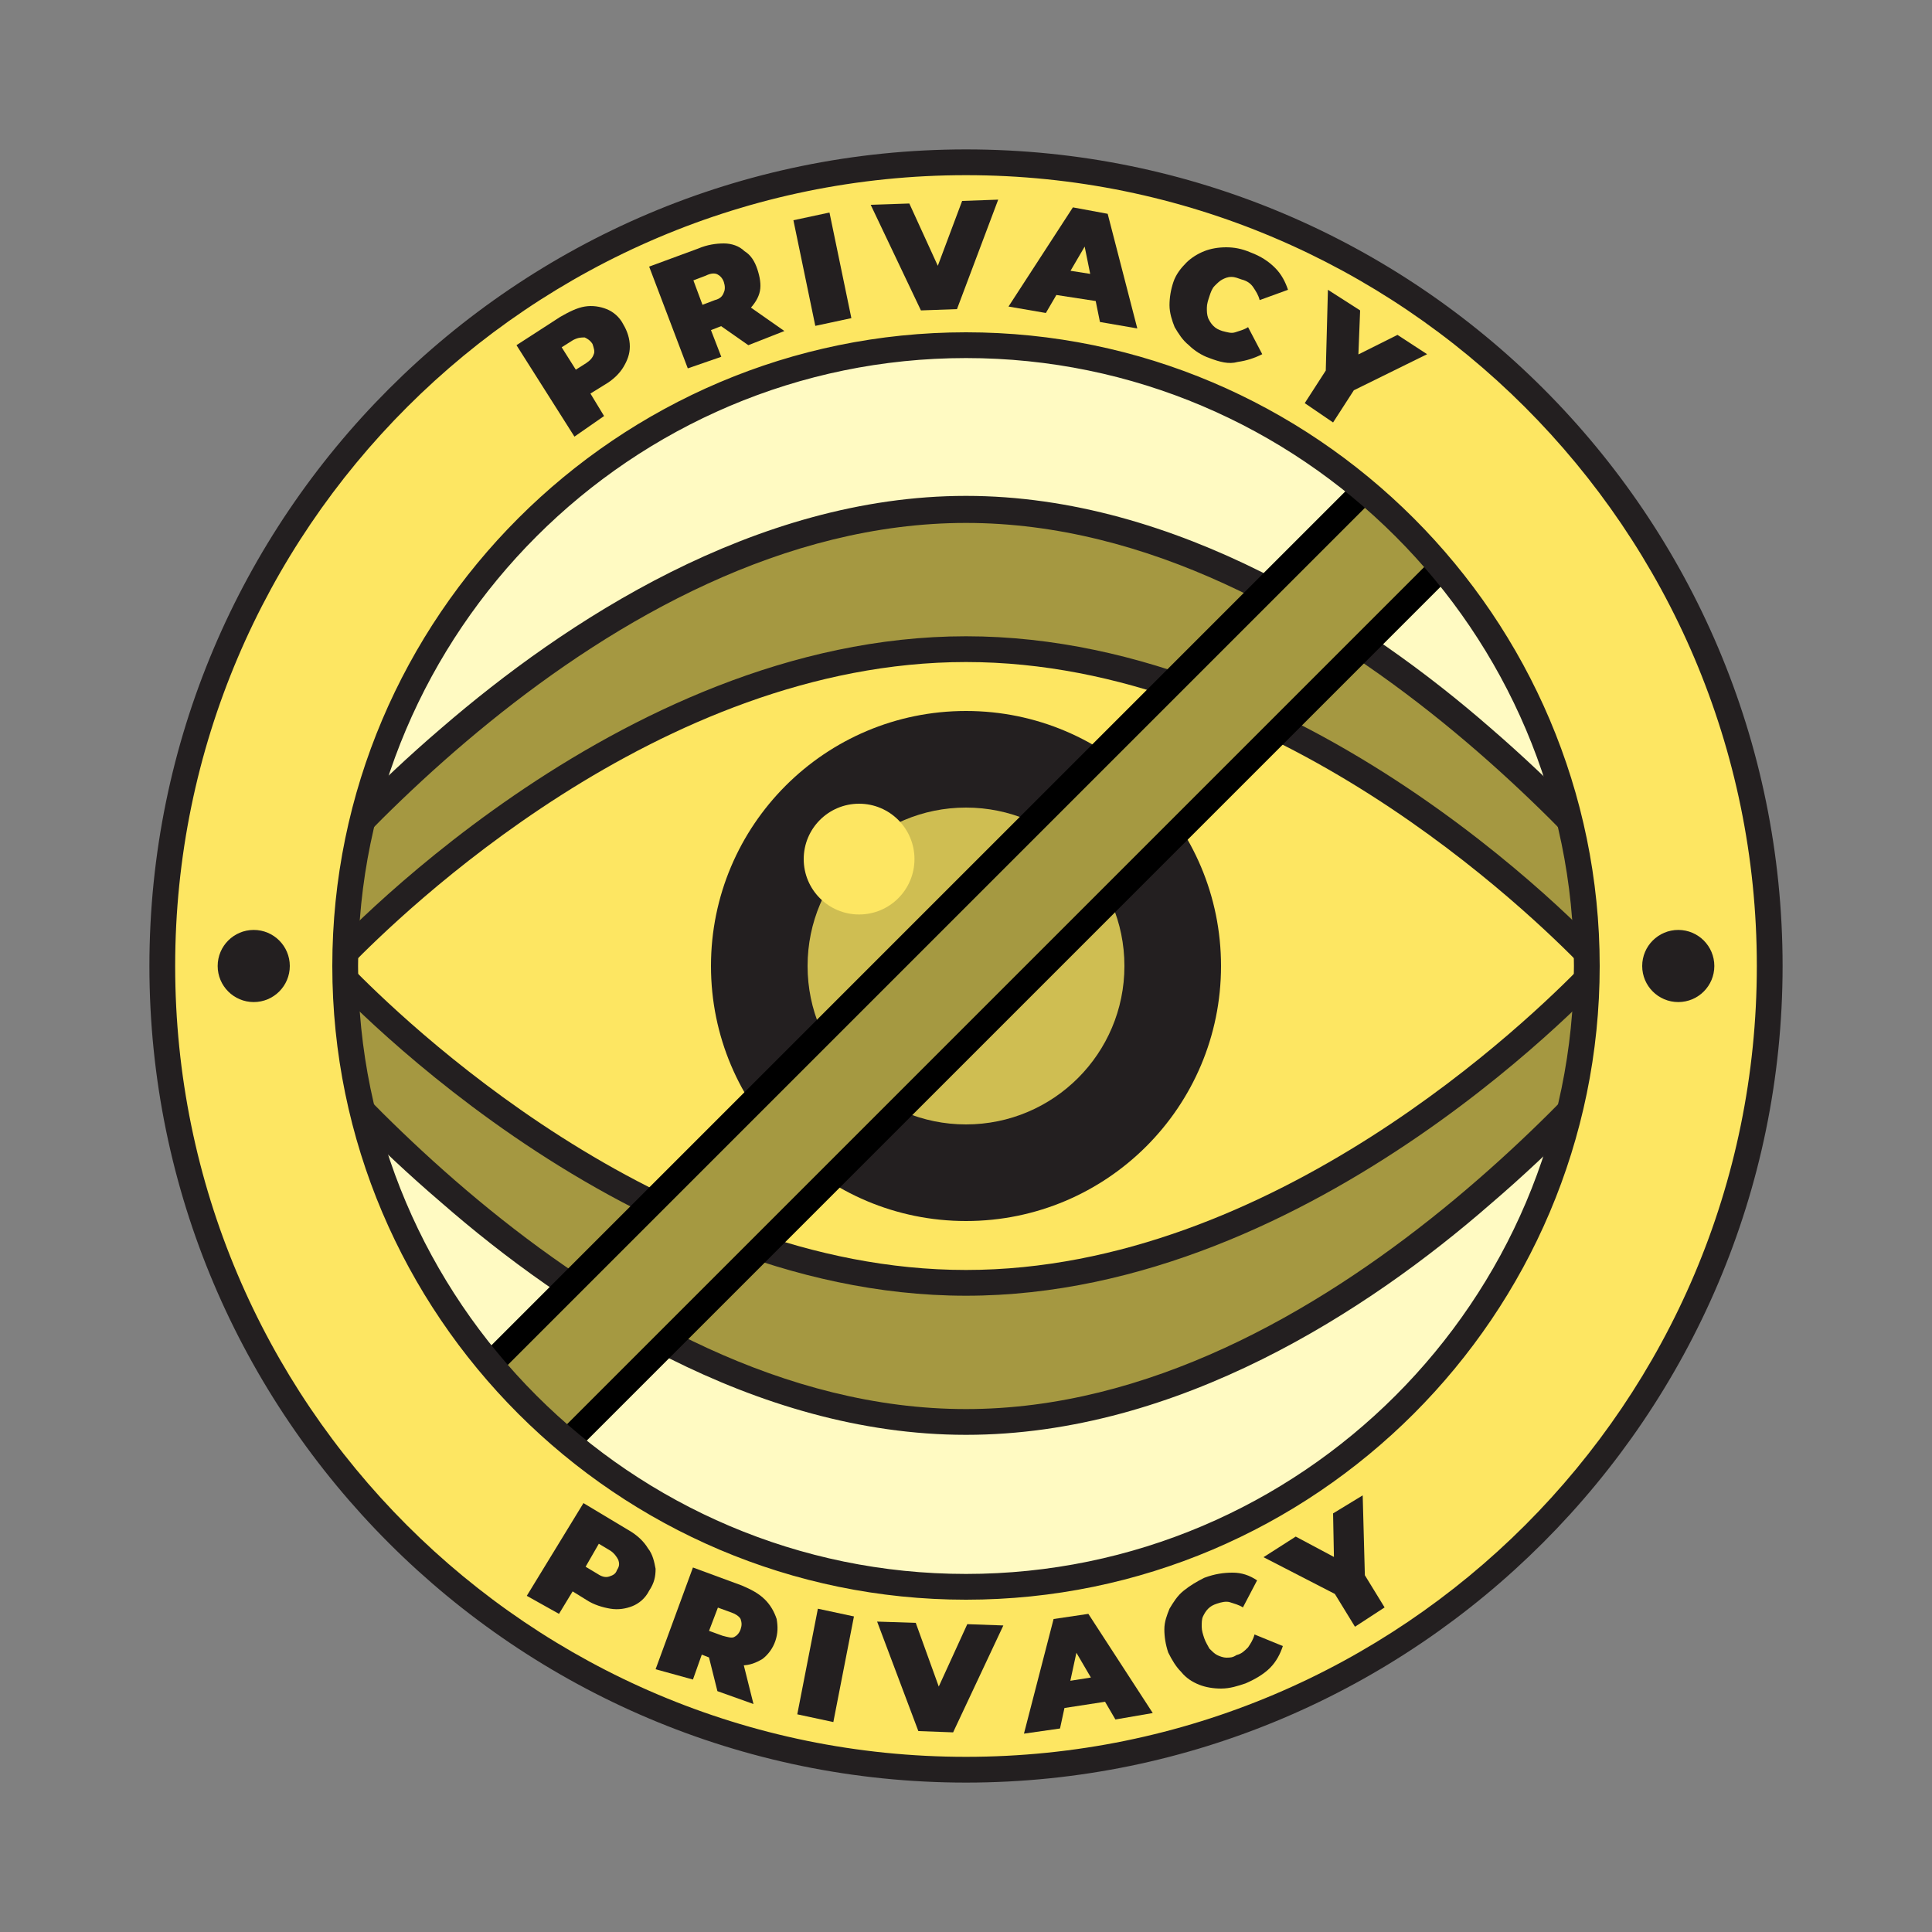<svg xmlns="http://www.w3.org/2000/svg" xmlns:xlink="http://www.w3.org/1999/xlink" id="Layer_1" x="0px" y="0px" viewBox="0 0 150 150" style="enable-background:new 0 0 150 150;" xml:space="preserve"><rect x="0" y="0" width="150" height="150" fill="#808080" stroke="none"/><style type="text/css">	.st0{fill:#FFFAC2;}	.st1{fill:#A59841;}	.st2{fill:#231F20;}	.st3{fill:#FDE662;}	.st4{fill:#CFBE52;}	.st5{fill:#A59941;}</style><g>	<circle class="st0" cx="75" cy="75" r="61.4"></circle>	<g>		<g>			<path class="st1" d="M131.7,75c0,0-25.4,35.4-56.7,35.4S18.3,75,18.3,75S43.7,39.6,75,39.6S131.7,75,131.7,75z"></path>			<path class="st2" d="M75,111.4c-16.5,0-31.3-9.8-40.7-18C24,84.6,17.6,75.7,17.5,75.6L17.1,75l0.4-0.6c0.1-0.1,6.5-9.1,16.8-17.9    c9.5-8.2,24.3-18,40.7-18s31.3,9.8,40.7,18c10.2,8.8,16.7,17.8,16.8,17.9l0.4,0.6l-0.4,0.6c-0.1,0.1-6.5,9.1-16.8,17.9    C106.3,101.7,91.5,111.4,75,111.4z M19.6,75c3.5,4.6,27.2,34.4,55.4,34.4s52-29.9,55.4-34.4C127,70.4,103.2,40.6,75,40.6    S23,70.4,19.6,75z"></path>		</g>		<g>			<path class="st3" d="M124.1,75c0,0-22,24.6-49.1,24.6S25.9,75,25.9,75s22-24.6,49.1-24.6S124.1,75,124.1,75z"></path>			<path class="st2" d="M75,100.6c-27.3,0-49.7-24.7-49.9-24.9L24.5,75l0.6-0.7c0.2-0.2,22.6-24.9,49.9-24.9    c27.3,0,49.7,24.6,49.9,24.9l0.6,0.7l-0.6,0.7C124.7,75.9,102.3,100.6,75,100.6z M27.2,75C31,78.9,51.1,98.6,75,98.6    c23.9,0,44-19.7,47.8-23.6C119,71.1,98.9,51.4,75,51.4C51.1,51.4,31,71.1,27.2,75z"></path>		</g>		<circle class="st2" cx="75" cy="75" r="19.8"></circle>		<circle class="st4" cx="75" cy="75" r="12.3"></circle>		<circle class="st3" cx="66.7" cy="66.7" r="4.3"></circle>	</g>	<g>					<rect x="18.3" y="70.8" transform="matrix(0.707 -0.707 0.707 0.707 -31.069 74.995)" class="st5" width="113.4" height="8.5"></rect>		<path d="M37.9,119.5l-7.4-7.4l81.6-81.6l7.4,7.4L37.9,119.5z M33.3,112.1l4.6,4.6l78.8-78.8l-4.6-4.6L33.3,112.1z"></path>	</g>	<g>		<g>			<path class="st3" d="M75,12.6c-34.4,0-62.4,28-62.4,62.4s28,62.4,62.4,62.4s62.4-28,62.4-62.4S109.4,12.6,75,12.6z M75,123.2    c-26.6,0-48.2-21.6-48.2-48.2S48.4,26.8,75,26.8s48.2,21.6,48.2,48.2S101.6,123.2,75,123.2z"></path>			<path class="st2" d="M75,138.4c-34.9,0-63.4-28.4-63.4-63.4c0-34.9,28.4-63.4,63.4-63.4s63.4,28.4,63.4,63.4    C138.4,109.9,109.9,138.4,75,138.4z M75,13.6c-33.8,0-61.4,27.5-61.4,61.4s27.5,61.4,61.4,61.4s61.4-27.5,61.4-61.4    S108.8,13.6,75,13.6z M75,124.2c-27.1,0-49.2-22.1-49.2-49.2S47.9,25.8,75,25.8s49.2,22.1,49.2,49.2S102.1,124.2,75,124.2z     M75,27.8C49,27.8,27.8,49,27.8,75c0,26,21.2,47.2,47.2,47.2c26,0,47.2-21.2,47.2-47.2C122.2,49,101,27.8,75,27.8z"></path>		</g>		<g>			<path class="st2" d="M44.6,33.9l-4.5-7.1l3.4-2.2c0.7-0.4,1.3-0.7,1.9-0.8c0.6-0.1,1.2,0,1.7,0.2c0.5,0.2,1,0.6,1.3,1.2    c0.3,0.5,0.5,1.1,0.5,1.7c0,0.6-0.2,1.1-0.5,1.6c-0.3,0.5-0.8,1-1.5,1.4l-2.1,1.3l0.4-1.7l1.7,2.8L44.6,33.9z M45.4,29.8    l-1.8-0.4l1.9-1.2c0.3-0.2,0.5-0.4,0.6-0.7c0.1-0.2,0-0.5-0.1-0.8c-0.2-0.3-0.4-0.4-0.6-0.5c-0.3,0-0.5,0-0.9,0.2l-1.9,1.2L43,26    L45.4,29.8z"></path>			<path class="st2" d="M53.4,28.6l-3-7.9l3.8-1.4c0.7-0.3,1.4-0.4,2-0.4s1.2,0.2,1.6,0.6c0.5,0.3,0.8,0.8,1,1.4    c0.2,0.6,0.3,1.2,0.2,1.7c-0.1,0.5-0.4,1-0.9,1.5c-0.4,0.4-1,0.8-1.8,1.1l-2.3,0.9l0.8-1.5l1.2,3.1L53.4,28.6z M55,24.9l-1.6-0.8    l2.1-0.8c0.4-0.1,0.6-0.3,0.7-0.6c0.1-0.2,0.1-0.5,0-0.8c-0.1-0.3-0.3-0.5-0.5-0.6c-0.2-0.1-0.5-0.1-0.9,0.1l-2.1,0.8l0.7-1.6    L55,24.9z M58.1,26.8l-3-2.1l2.8-1.1l3,2.1L58.1,26.8z"></path>			<path class="st2" d="M63.3,25.3l-1.7-8.2l2.8-0.6l1.7,8.2L63.3,25.3z"></path>			<path class="st2" d="M71.5,24.1l-3.9-8.2l3-0.1l3.2,7L72,22.8l2.7-7.2l2.8-0.1L74.3,24L71.5,24.1z"></path>			<path class="st2" d="M78.3,23.8l5-7.7l2.7,0.5l2.3,8.9L85.4,25l-1.5-7.4l1.1,0.2l-3.8,6.5L78.3,23.8z M80.7,22.7l1-1.9l3.8,0.6    l0.4,2.1L80.7,22.7z"></path>			<path class="st2" d="M93.9,27.8c-0.6-0.2-1.2-0.6-1.6-1c-0.5-0.4-0.8-0.9-1.1-1.4c-0.2-0.5-0.4-1.1-0.4-1.7    c0-0.6,0.1-1.2,0.3-1.8s0.6-1.1,1-1.5c0.4-0.4,0.9-0.7,1.4-0.9c0.5-0.2,1.1-0.3,1.7-0.3c0.6,0,1.2,0.1,1.9,0.4    c0.8,0.3,1.4,0.7,1.9,1.2c0.5,0.5,0.8,1.1,1,1.7l-2.2,0.8c-0.1-0.4-0.3-0.7-0.5-1c-0.2-0.3-0.5-0.5-0.9-0.6    c-0.3-0.1-0.5-0.2-0.8-0.2c-0.3,0-0.5,0.1-0.7,0.2c-0.2,0.1-0.4,0.3-0.6,0.5c-0.2,0.2-0.3,0.5-0.4,0.8c-0.1,0.3-0.2,0.6-0.2,0.9    c0,0.3,0,0.5,0.1,0.8c0.1,0.2,0.2,0.4,0.4,0.6c0.2,0.2,0.4,0.3,0.7,0.4c0.4,0.1,0.7,0.2,1,0.1c0.3-0.1,0.7-0.2,1-0.4l1.1,2.1    c-0.6,0.3-1.2,0.5-1.9,0.6C95.4,28.3,94.7,28.1,93.9,27.8z"></path>			<path class="st2" d="M101.3,31.3l2-3.1l-0.4,1.8l0.2-7.5l2.5,1.6l-0.2,5.1l-1.5-0.9l4.6-2.3l2.3,1.5l-6.7,3.3l1.4-1.1l-2,3.1    L101.3,31.3z"></path>		</g>		<g>			<path class="st2" d="M40.9,123.9l4.4-7.2l3.5,2.1c0.7,0.4,1.2,0.9,1.5,1.4c0.4,0.5,0.5,1.1,0.6,1.6c0,0.6-0.1,1.1-0.5,1.7    c-0.3,0.6-0.8,1-1.3,1.2c-0.5,0.2-1.1,0.3-1.7,0.2c-0.6-0.1-1.3-0.3-1.9-0.7l-2.1-1.3l1.7-0.4l-1.7,2.8L40.9,123.9z M44.8,122.8    l-0.4-1.8l2,1.2c0.3,0.2,0.6,0.3,0.9,0.2c0.3-0.1,0.5-0.2,0.6-0.5c0.2-0.3,0.2-0.5,0.1-0.8c-0.1-0.2-0.3-0.5-0.6-0.7l-2-1.2    l1.7-0.4L44.8,122.8z"></path>			<path class="st2" d="M50.9,129.6l2.9-7.9l3.8,1.4c0.7,0.3,1.3,0.6,1.8,1.1c0.4,0.4,0.7,0.9,0.9,1.5c0.1,0.6,0.1,1.1-0.1,1.7    c-0.2,0.6-0.6,1.1-1,1.4c-0.5,0.3-1,0.5-1.6,0.5c-0.6,0-1.3-0.1-2-0.4l-2.3-0.9l1.6-0.7l-1.1,3.1L50.9,129.6z M54.6,127.8    l-0.7-1.6l2.2,0.8c0.4,0.1,0.7,0.2,0.9,0.1c0.2-0.1,0.4-0.3,0.5-0.6c0.1-0.3,0.1-0.5,0-0.8c-0.1-0.2-0.4-0.4-0.7-0.5l-2.2-0.8    l1.6-0.8L54.6,127.8z M55.7,131.3l-0.9-3.6l2.8,1l0.9,3.6L55.7,131.3z"></path>			<path class="st2" d="M61.9,133.1l1.6-8.2l2.8,0.6l-1.6,8.2L61.9,133.1z"></path>			<path class="st2" d="M71.3,134.4l-3.2-8.5l3,0.1l2.6,7.2l-1.8-0.1l3.2-7l2.8,0.1l-3.9,8.3L71.3,134.4z"></path>			<path class="st2" d="M79.5,134.6l2.3-8.9l2.7-0.4l5,7.7l-2.9,0.5l-3.8-6.5l1.1-0.2l-1.6,7.4L79.5,134.6z M81.4,132.8l0.4-2.1    l3.8-0.6l1,1.9L81.4,132.8z"></path>			<path class="st2" d="M96.7,130.7c-0.6,0.2-1.2,0.4-1.9,0.4c-0.6,0-1.2-0.1-1.7-0.3c-0.5-0.2-1-0.5-1.4-1c-0.4-0.4-0.7-0.9-1-1.5    c-0.2-0.6-0.3-1.2-0.3-1.8c0-0.6,0.2-1.1,0.4-1.6c0.3-0.5,0.6-1,1.1-1.4c0.5-0.4,1-0.7,1.6-1c0.8-0.3,1.5-0.4,2.2-0.4    c0.7,0,1.3,0.2,1.9,0.6l-1.1,2.1c-0.3-0.2-0.7-0.3-1-0.4c-0.3-0.1-0.7,0-1,0.1c-0.3,0.1-0.5,0.2-0.7,0.4    c-0.2,0.2-0.3,0.4-0.4,0.6s-0.1,0.5-0.1,0.8c0,0.3,0.1,0.6,0.2,0.9c0.1,0.3,0.3,0.6,0.4,0.8c0.2,0.2,0.4,0.4,0.6,0.5    c0.2,0.1,0.5,0.2,0.7,0.2c0.3,0,0.5,0,0.8-0.2c0.4-0.1,0.6-0.3,0.9-0.6c0.2-0.3,0.4-0.6,0.5-1l2.2,0.9c-0.2,0.6-0.5,1.2-1,1.7    C98.1,130,97.4,130.4,96.7,130.7z"></path>			<path class="st2" d="M105.2,126.3l-1.9-3.1l1.4,1.1l-6.6-3.4l2.5-1.6l4.5,2.4l-1.5,0.9l-0.1-5.1l2.3-1.4l0.2,7.4l-0.4-1.8    l1.9,3.1L105.2,126.3z"></path>		</g>		<g>			<circle class="st2" cx="19.7" cy="75" r="2.8"></circle>			<circle class="st2" cx="130.3" cy="75" r="2.8"></circle>		</g>	</g></g></svg>